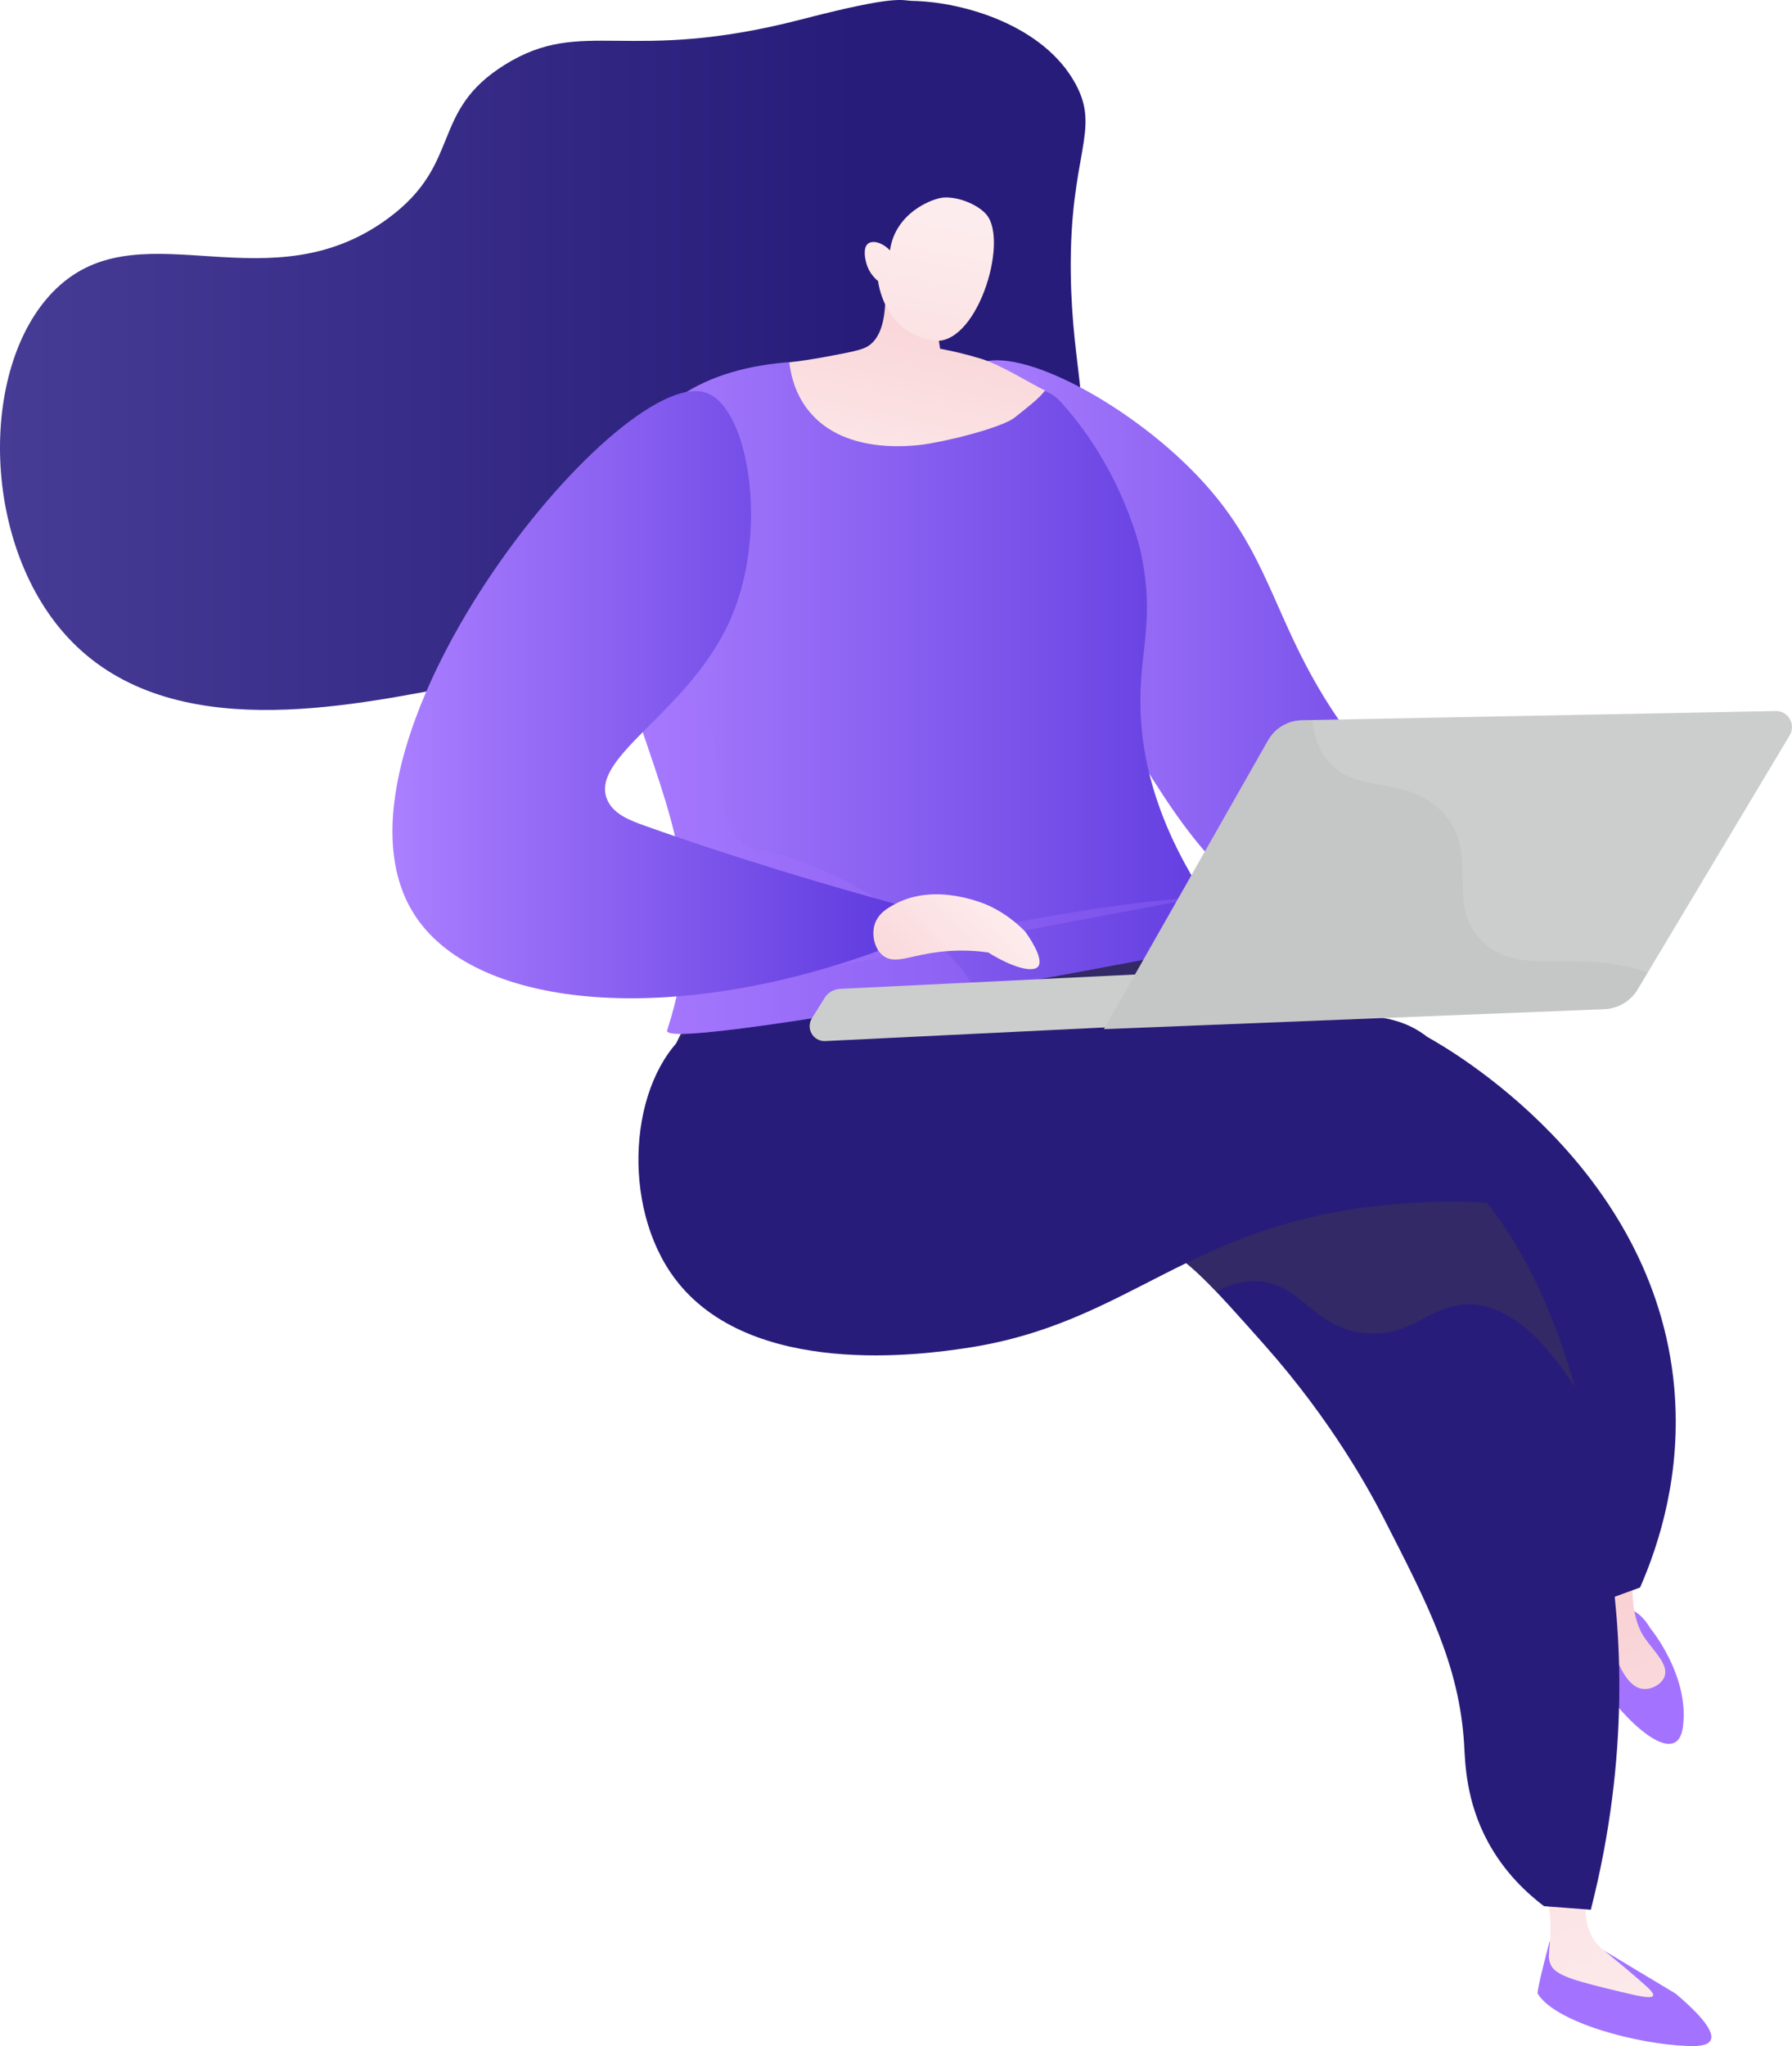 <?xml version="1.0" encoding="UTF-8"?><svg xmlns="http://www.w3.org/2000/svg" width="550.727" height="628.512" xmlns:xlink="http://www.w3.org/1999/xlink" viewBox="0 0 550.727 628.512"><defs><style>.cls-1{isolation:isolate;}.cls-2,.cls-3,.cls-4{fill:#a373ff;}.cls-2,.cls-3,.cls-4,.cls-5,.cls-6,.cls-7,.cls-8,.cls-9,.cls-10,.cls-11,.cls-12,.cls-13,.cls-14,.cls-15,.cls-16,.cls-17{stroke-width:0px;}.cls-3{opacity:.3;}.cls-3,.cls-4,.cls-7,.cls-15{mix-blend-mode:multiply;}.cls-4,.cls-7{opacity:.35;}.cls-5{fill:url(#_新規グラデーションスウォッチ_4-2);}.cls-6{fill:url(#_新規グラデーションスウォッチ_4);}.cls-7{fill:url(#linear-gradient);}.cls-8{fill:#281c7a;}.cls-9{fill:url(#_新規グラデーションスウォッチ_25-3);}.cls-10{fill:url(#_新規グラデーションスウォッチ_4-5);}.cls-11{fill:url(#_新規グラデーションスウォッチ_4-3);}.cls-12{fill:url(#_新規グラデーションスウォッチ_25);}.cls-13{fill:#cccdcd;}.cls-14{fill:url(#_新規グラデーションスウォッチ_4-4);}.cls-15{fill:#888;opacity:.1;}.cls-16{fill:url(#_新規グラデーションスウォッチ_25-2);}.cls-17{fill:url(#_新規グラデーションスウォッチ_28);}</style><linearGradient id="_新規グラデーションスウォッチ_28" x1="262.944" y1="109.044" x2="-10.082" y2="109.044" gradientUnits="userSpaceOnUse"><stop offset="0" stop-color="#281c7a"/><stop offset=".996" stop-color="#473d96"/></linearGradient><linearGradient id="_新規グラデーションスウォッチ_25" x1="296.007" y1="205.202" x2="479.691" y2="205.202" gradientUnits="userSpaceOnUse"><stop offset="0" stop-color="#ab7fff"/><stop offset=".996" stop-color="#603bdf"/></linearGradient><linearGradient id="_新規グラデーションスウォッチ_4" x1="-17057.785" y1="633.487" x2="-16978.123" y2="394.498" gradientTransform="translate(-16557.02) rotate(-180) scale(1 -1)" gradientUnits="userSpaceOnUse"><stop offset="0" stop-color="#fdeced"/><stop offset="1" stop-color="#f7c7cb"/></linearGradient><linearGradient id="_新規グラデーションスウォッチ_4-2" x1="-17093.394" y1="604.067" x2="-17040.071" y2="444.096" xlink:href="#_新規グラデーションスウォッチ_4"/><linearGradient id="linear-gradient" x1="-16971.517" y1="607.062" x2="-16914.966" y2="428.086" gradientTransform="translate(-16557.02) rotate(-180) scale(1 -1)" gradientUnits="userSpaceOnUse"><stop offset="0" stop-color="#5d535a"/><stop offset="1" stop-color="#464143"/></linearGradient><linearGradient id="_新規グラデーションスウォッチ_25-2" x1="187.418" y1="214.259" x2="380.321" y2="214.259" xlink:href="#_新規グラデーションスウォッチ_25"/><linearGradient id="_新規グラデーションスウォッチ_4-3" x1="946.67" y1="-1349.568" x2="950.722" y2="-1457.506" gradientTransform="translate(-900.518 1320.626) rotate(10.276)" xlink:href="#_新規グラデーションスウォッチ_4"/><linearGradient id="_新規グラデーションスウォッチ_4-4" x1="945.405" y1="-1444.856" x2="943.67" y2="-1305.104" gradientTransform="translate(-900.518 1320.626) rotate(10.276)" xlink:href="#_新規グラデーションスウォッチ_4"/><linearGradient id="_新規グラデーションスウォッチ_25-3" x1="120.607" y1="213.397" x2="275.144" y2="213.397" xlink:href="#_新規グラデーションスウォッチ_25"/><linearGradient id="_新規グラデーションスウォッチ_4-5" x1="306.397" y1="277.974" x2="255.186" y2="326.234" gradientTransform="matrix(1,0,0,1,0,0)" xlink:href="#_新規グラデーションスウォッチ_4"/></defs><g class="cls-1"><g id="_レイヤー_2"><g id="_テキスト"><path class="cls-17" d="M328.82,133.308c7.459-4.836.663-18.903.261-49.119-.492-37.028,9.342-43.928,1.443-58.455C320.865,7.969,296.551.618,280.443.272c-3.553-.076-4.383-2.016-34.148,5.692-53.624,13.888-67.048-.999-91.063,13.872-23.201,14.368-13.041,30.104-35.571,46.954-36.519,27.313-74.922-2.216-101.022,20.631-24.687,21.61-25.256,76.667.711,106.714,29.437,34.062,82.518,23.828,118.096,17.074,7.486-1.42,45.294-9.36,84.66-38.416,21.777-16.074,36.729-33.239,46.243-45.887,2.233-2.513,5.716-5.557,10.316-6.047,5.521-.589,9.956,2.788,12.094,4.268,11.224,7.772,30.734,12.932,38.061,8.182Z"/><path class="cls-12" d="M298.85,113.015c9.59-8.737,43.814,8.102,66.495,30.452,26.645,26.257,24.597,47.547,47.851,80.166,11.56,16.217,31.379,38.048,66.495,57.172-2.486,6.214-4.972,12.43-7.457,18.643-16.979,1.021-50.312.421-81.41-19.885-21.602-14.106-32.717-32.797-54.066-69.603-21.425-36.939-49.895-86.023-37.908-96.946Z"/><path class="cls-2" d="M515.002,612.428l-26.716-16.053h-12.057s-4.107,15.289-3.641,16.053c5.372,8.802,30.384,15.499,45.992,16.053,2.591.092,6.207.105,7.142-1.773,1.583-3.181-5.487-9.853-10.719-14.28Z"/><path class="cls-6" d="M487.813,578.857c-1.717,9.938.455,15.119,2.796,18.022,1.648,2.043,3.112,2.624,12.894,11.079,3.235,2.797,4.88,4.294,4.507,5.078-.428.896-3.282.41-9.447-1.072-13.433-3.231-20.184-4.912-21.832-8.145-1.492-2.927-.173-4.247-.26-12.224-.057-5.251-1.124-9.478-1.964-12.122,4.435-.206,8.87-.411,13.306-.617Z"/><path class="cls-2" d="M507.126,500.096s12.07,14.402,10.106,30.191c-1.964,15.788-23.102-7.295-26.049-15.096-2.948-7.801-6.39-18.915-6.39-18.915,0,0,14.823-9.222,22.333,3.82Z"/><path class="cls-5" d="M502.522,477.561s-3.275,16.779,2.971,25.635c3.111,4.411,7.306,8.152,6.072,11.742-.827,2.406-3.966,4.135-6.626,3.862-5.091-.523-7.914-8.329-9.905-13.834-2.94-8.132-4.58-25.533-4.58-25.533l12.067-1.871Z"/><path class="cls-8" d="M492.902,491.706c3.712-1.352,7.424-2.704,11.136-4.056,5.791-13.227,12.858-34.951,10.498-61.357-6.071-67.908-68.878-103.893-75.855-107.744-17.112,8.586-34.445,20.698-35.073,35.968-.788,19.168,25.324,29.3,49.871,57.328,14.734,16.824,30.478,41.892,39.424,79.862Z"/><path class="cls-8" d="M488.9,586.625c12.265-47.911,9.131-87.007,5.593-109.53-5.348-34.041-16.225-103.285-62.456-129.105-10.096-5.638-24.528-10.688-42.117-26.363-14.689-13.091-24.026-26.858-29.659-36.558-61.828-18.137-118.856-10.787-144.02,22.372-2.908,3.832-10.187,12.142-11.595,24.397-3.178,27.649,23.99,60.937,54.475,67.888,38.744,8.835,61.221-30.947,95.547-17.711,9.602,3.702,17.743,12.877,34.024,31.227,20.713,23.343,32.355,44.884,36.761,53.503,13.116,25.665,23.063,44.612,24.514,69.166.338,5.72.54,17.277,7.24,29.741,5.143,9.568,12.114,15.947,17.301,19.888,4.798.362,9.595.724,14.393,1.085Z"/><path class="cls-7" d="M204.646,331.838c1.408-12.255,8.688-20.565,11.595-24.397,25.164-33.159,82.192-40.509,144.02-22.372,5.633,9.7,14.97,23.467,29.659,36.558,17.59,15.676,32.022,20.725,42.118,26.363,28.23,15.767,43.265,47.722,51.921,77.969-12.843-19.913-23.837-25.207-32.345-25.302-12.178-.135-17.619,10.277-32.16,8.855-15.542-1.519-19.095-14.37-31.694-15.846-3.771-.442-8.411.14-13.983,3.107-7.437-7.787-12.979-12.396-19.109-14.759-34.326-13.236-56.803,26.546-95.547,17.711-30.485-6.951-57.653-40.238-54.475-67.888Z"/><path class="cls-8" d="M456.866,369.419c-6.998-.372-17.774-.587-30.774.697-61.691,6.096-78.698,36.611-129.684,44.058-12.061,1.762-65.763,9.605-89.022-21.44-16.698-22.288-14.172-60.693,4.093-75.798,7.73-6.393,15.383-6.215,64.888-5.767,18.643.169,37.287.229,55.93.467,78.916,1.006,94.008-4.46,108.367,8.593,6.698,6.089,16.493,19.168,16.202,49.19Z"/><path class="cls-16" d="M380.321,289.324s-39.149,7.654-80.426,14.996c-46.706,8.298-96.164,16.206-94.856,12.184,13.375-41.023-.059-67.988-9.685-98.311-5.76-18.042-10.154-37.294-6.737-61.408,9.567-67.422,101.65-40.574,101.65-40.574,29.855,1.211,33.115,4.354,35.849,7.381,19.116,21.088,24.407,45.651,24.407,45.651,4.745,22.005-.625,30.46,0,49.087.566,16.968,6.072,41.394,29.796,70.995Z"/><path class="cls-3" d="M231.113,301.624s86.388-23.113,137.884-26l-137.884,26Z"/><path class="cls-11" d="M270.266,75.814c.844,3.941,5.138,25.09-3.515,30.532-1.876,1.18-5.48,1.855-12.688,3.206-4.719.885-8.679,1.427-11.472,1.761.403,3.546,1.598,9.319,5.691,14.569,11.473,14.719,34.477,10.91,37.757,10.312,11.571-2.107,22.957-5.682,25.707-7.867,4.187-3.327,7.479-5.823,9.426-8.359-4.478-2.164-13.518-7.871-19.585-9.738-4.534-1.395-8.79-2.391-12.662-3.105-.636-4.085-1.273-8.171-1.91-12.257-5.583-6.352-11.167-12.703-16.75-19.055Z"/><path class="cls-14" d="M269.86,86.354s1.564,15.498,16.63,18.23c13.49,2.445,23.644-30.152,16.74-38.584-2.303-2.813-7.988-5.488-12.916-5.347-3.466.1-15.174,4.559-16.808,16.273-2.332-2.457-5.237-3.163-6.669-2.134-1.817,1.305-.844,5.099-.623,5.958.764,2.978,2.709,4.824,3.646,5.603Z"/><path class="cls-4" d="M299.895,304.32c-46.706,8.298-96.164,16.206-94.856,12.184,13.375-41.023-.059-67.988-9.685-98.311l2.519-15.62s17.378,7.478,21.614,25.383c4.237,17.885-.332,31.241,16.928,33.838,10.974,1.66,34.307,12.926,50.103,26.672.839.742,1.679,1.484,2.48,2.245,4.686,4.393,8.532,9.021,10.895,13.609Z"/><path class="cls-13" d="M399.1,296.903l-140.944,6.859c-1.94.095-3.709,1.134-4.736,2.782l-3.9,6.26c-1.941,3.116.391,7.135,4.06,6.995l148.473-7.238-2.953-15.657Z"/><path class="cls-13" d="M545.693,218.415l-145.611,2.822c-4.308.084-8.254,2.431-10.383,6.177l-50.423,88.715,153.783-6.127c4.221-.168,8.072-2.454,10.242-6.079l46.717-78.048c1.989-3.322-.454-7.536-4.325-7.461Z"/><path class="cls-15" d="M389.699,227.414c2.129-3.746,6.075-6.094,10.383-6.177l3.191-.062c.476,4.7,1.918,9,4.794,12.471,8.979,10.838,23.896,4.153,35.014,15.622,12.213,12.599.931,27.597,11.85,39.323,11.494,12.342,30.08,2.293,51.445,10.191l-3.076,5.14c-2.169,3.625-6.021,5.911-10.242,6.079l-153.783,6.127,50.423-88.714Z"/><path class="cls-9" d="M269.641,292.193c1.834-4.845,3.669-9.688,5.504-14.533-20.275-5.56-48.316-13.772-77.079-24.049-4.505-1.61-9.856-3.604-11.609-8.344-4.918-13.297,26.348-27.075,38.502-56.108,11.241-26.852,5.054-64.114-7.992-68.516-27.147-9.16-123.415,110.67-89.032,161.184,19.435,28.555,79.355,33.102,141.706,10.367Z"/><path class="cls-10" d="M275.144,277.659c12.729-6.762,27.965.169,28.947.633,2.796,1.32,6.867,3.672,10.98,7.873.465.635,5.986,8.285,3.975,10.737-1.612,1.964-7.856.336-15.36-4.331-3.146-.441-7.828-.846-13.438-.33-10.302.95-15.021,4.205-18.761,1.396-2.739-2.056-3.672-6.405-2.687-9.638,1.058-3.473,4.19-5.196,6.345-6.34Z"/></g></g></g></svg>